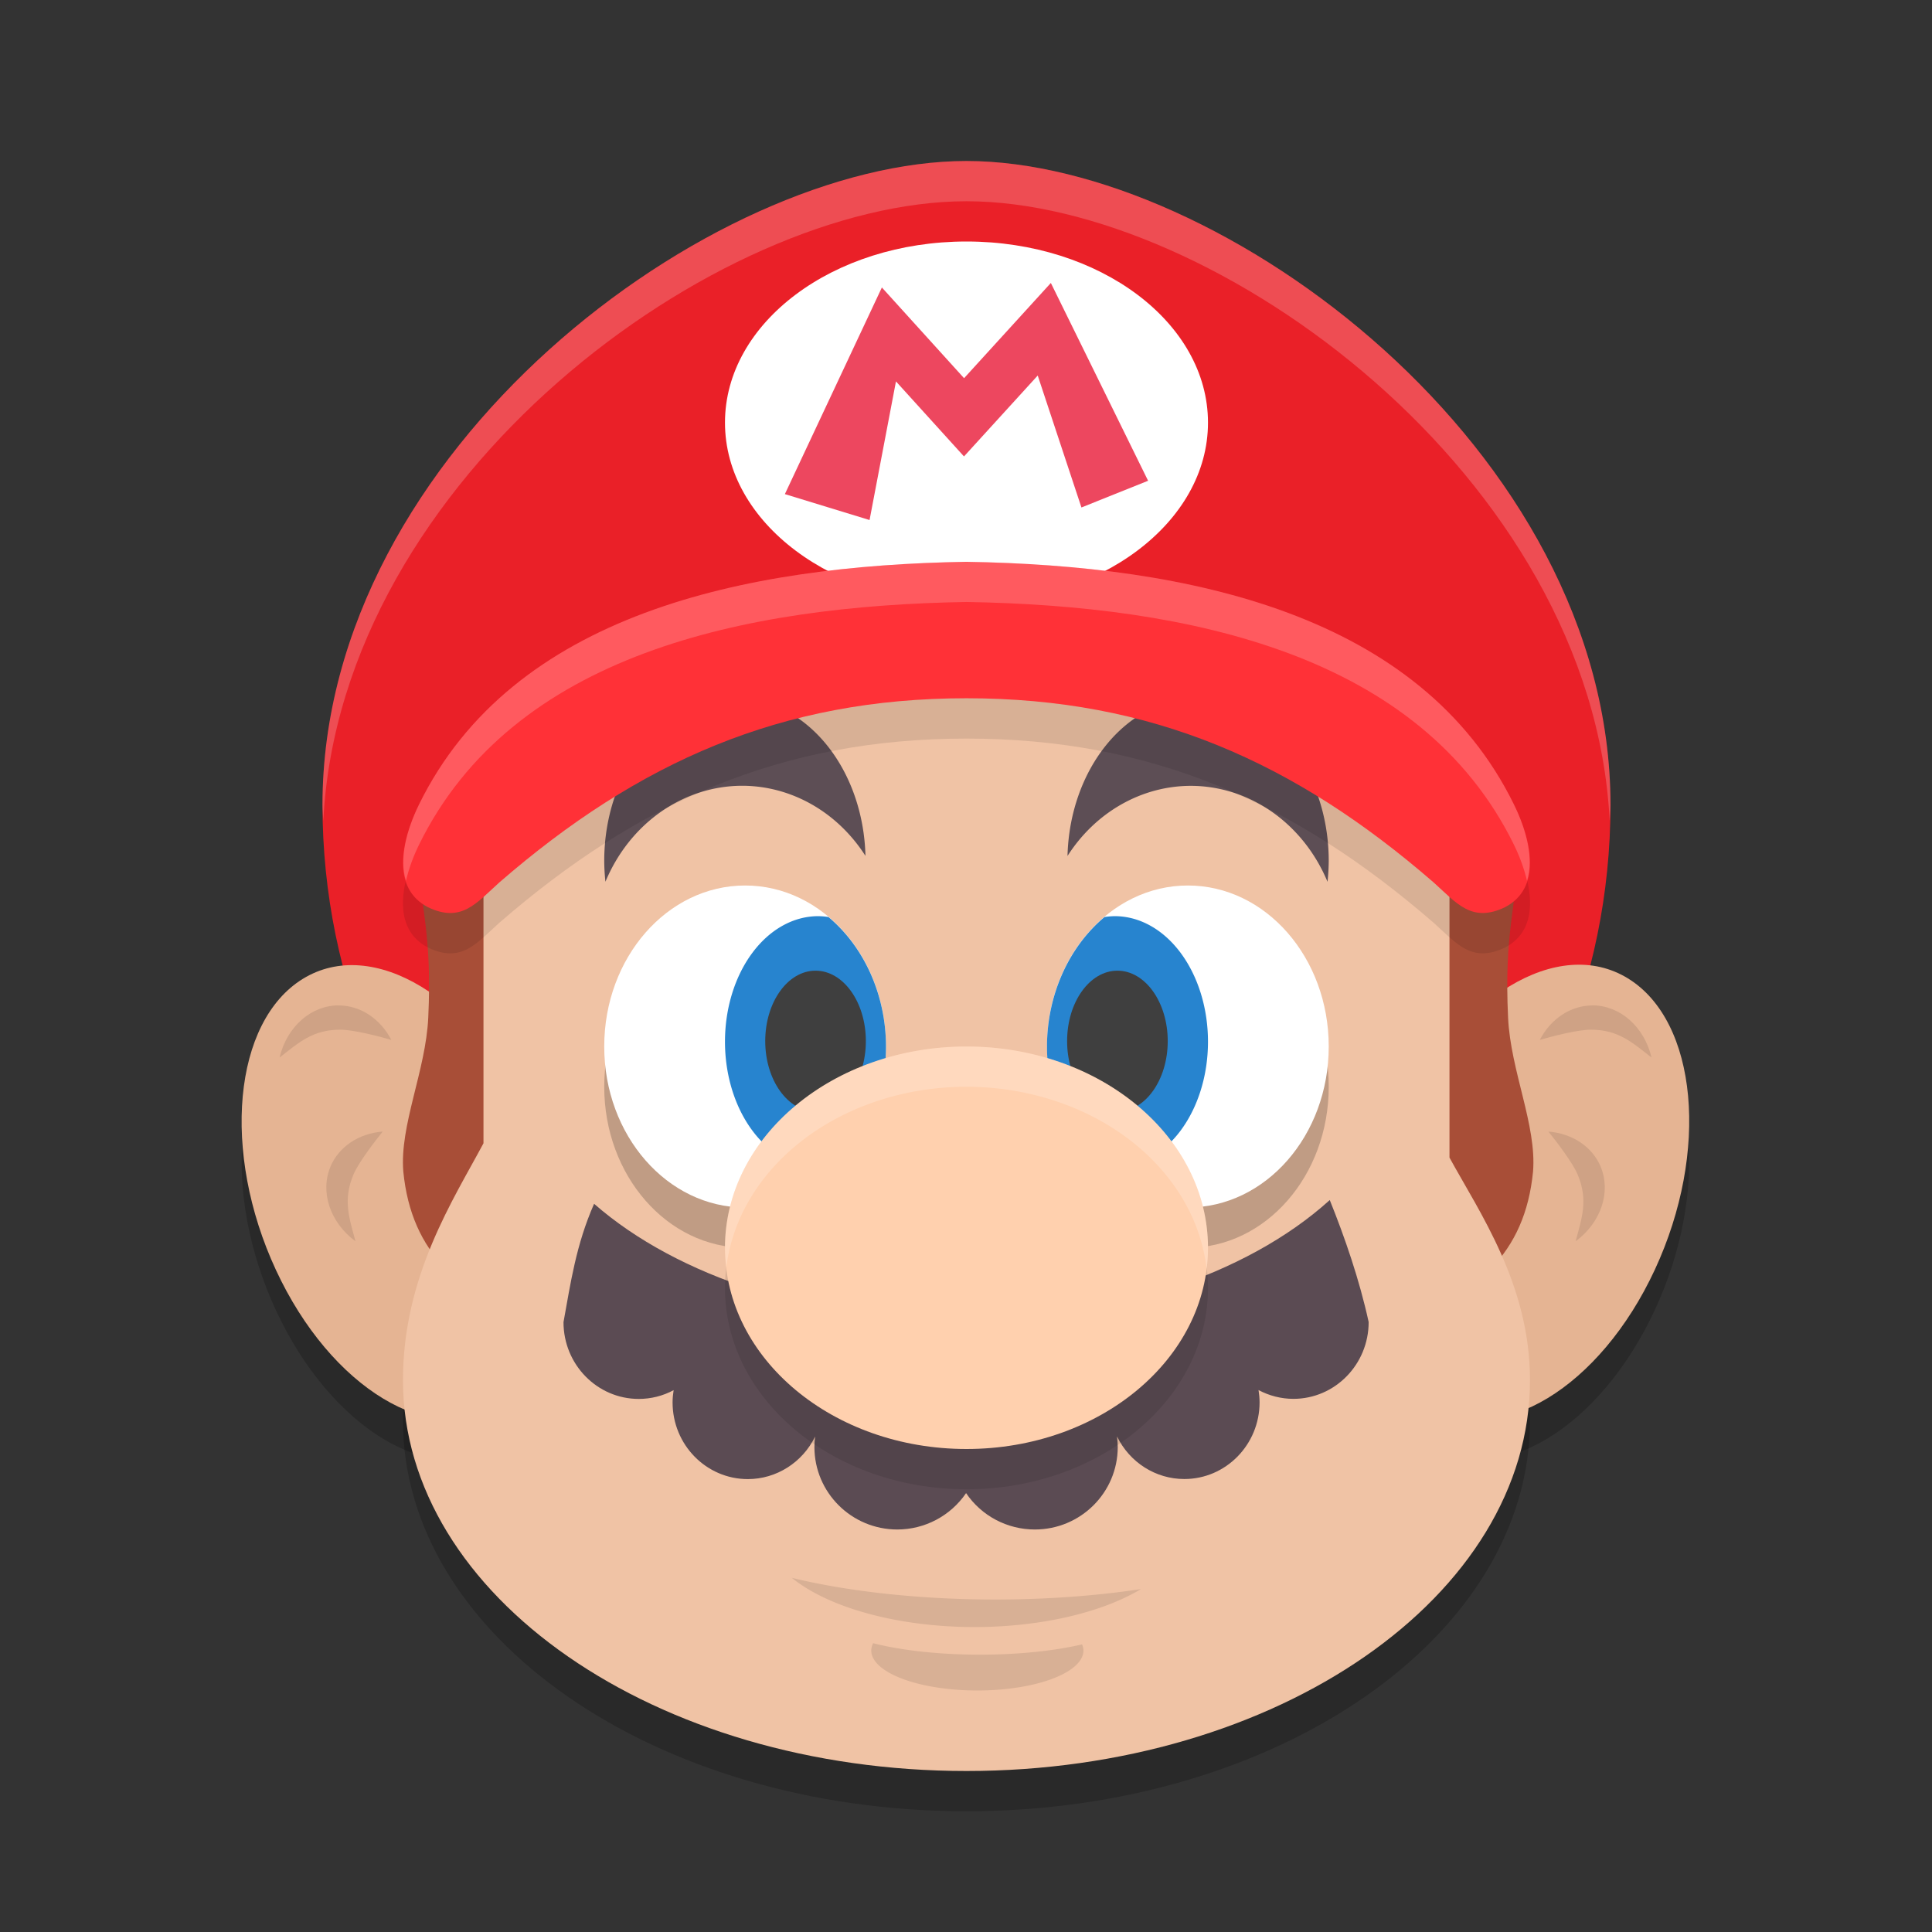 <svg xmlns="http://www.w3.org/2000/svg" width="24" height="24" version="1.1">
 <rect width="100%" height="100%" fill="#333333" stroke="none"/>
 <ellipse style="opacity:0.2" cx="-23.837" cy="3.134" rx="1.84" ry="2.928" transform="matrix(-0.852,-0.523,-0.421,0.907,0,0)"/>
 <ellipse style="opacity:0.2" cx="-1.93" cy="15.772" rx="1.84" ry="2.928" transform="matrix(0.852,-0.523,0.421,0.907,0,0)"/>
 <path style="opacity:0.2" d="m 6.006,10.123 v 4.579 c -0.371,0.697 -1,1.646 -1,2.943 0,2.682 3.134,4.855 7,4.855 3.866,0 7,-2.174 7,-4.855 0,-1.189 -0.629,-2.086 -1,-2.765 V 10.123 l -6,-2.245 z"/>
 <path style="fill:#ea2028" d="m 20.006,10 c 0,4.418 -3.582,8 -8,8 -4.418,0 -8,-3.582 -8,-8 0,-4.418 4.844,-8 8,-8 3.156,0 8,3.582 8,8 z"/>
 <ellipse style="fill:#e5b493" cx="-23.625" cy="2.705" rx="1.84" ry="2.928" transform="matrix(-0.852,-0.523,-0.421,0.907,0,0)"/>
 <path style="opacity:0.1" d="m 19.782,12.489 c 0.343,6e-4 0.643,0.265 0.734,0.648 -0.235,-0.182 -0.407,-0.346 -0.755,-0.346 -0.162,1.63e-4 -0.483,0.083 -0.633,0.127 0.138,-0.265 0.386,-0.428 0.653,-0.428 z"/>
 <path style="opacity:0.1" d="m 19.883,14.491 c 0.133,0.316 0.006,0.695 -0.31,0.929 0.076,-0.288 0.16,-0.509 0.025,-0.83 -0.063,-0.149 -0.265,-0.412 -0.363,-0.533 0.298,0.023 0.544,0.188 0.649,0.435 z"/>
 <path style="fill:#a84e37" d="m 18.894,10.366 h -1.588 v 6.091 c 1.032,-0.353 1.638,-0.884 1.738,-1.903 0.047,-0.576 -0.279,-1.25 -0.31,-1.912 -0.049,-1.05 0.092,-1.316 0.159,-2.276 z"/>
 <ellipse style="fill:#e5b493" cx="-1.718" cy="15.343" rx="1.84" ry="2.928" transform="matrix(0.852,-0.523,0.421,0.907,0,0)"/>
 <path style="opacity:0.1" d="m 4.207,12.489 c -0.343,6e-4 -0.643,0.265 -0.734,0.648 0.235,-0.182 0.407,-0.346 0.755,-0.346 0.162,1.63e-4 0.483,0.083 0.633,0.127 -0.138,-0.265 -0.386,-0.428 -0.653,-0.428 z"/>
 <path style="opacity:0.1" d="m 4.106,14.491 c -0.133,0.316 -0.006,0.695 0.31,0.929 -0.076,-0.288 -0.16,-0.509 -0.025,-0.83 0.063,-0.149 0.265,-0.412 0.363,-0.533 -0.298,0.023 -0.544,0.188 -0.649,0.435 z"/>
 <path style="fill:#a84e37" d="m 5.161,10.366 h 1.588 v 6.091 C 5.717,16.103 5.111,15.572 5.01,14.553 4.963,13.977 5.289,13.303 5.32,12.641 5.369,11.592 5.228,11.325 5.161,10.366 Z"/>
 <path style="fill:#f0c3a5" d="m 6.006,9.623 v 4.579 c -0.371,0.697 -1,1.646 -1,2.943 0,2.682 3.134,4.855 7,4.855 3.866,0 7,-2.174 7,-4.855 0,-1.189 -0.629,-2.086 -1,-2.765 V 9.623 l -6,-2.245 z"/>
 <path style="opacity:0.1" d="m 9.838,19.602 a 2.62,1.216 0 0 0 2.269,0.61 2.62,1.216 0 0 0 2.067,-0.472 4.042,1.216 0 0 1 -1.811,0.13 4.042,1.216 0 0 1 -2.525,-0.269 z m 1.008,0.811 a 1.319,0.497 0 0 0 -0.023,0.092 A 1.319,0.497 0 0 0 12.141,21 a 1.319,0.497 0 0 0 1.318,-0.496 1.319,0.497 0 0 0 -0.017,-0.077 1.901,0.497 0 0 1 -1.268,0.128 1.901,0.497 0 0 1 -1.329,-0.143 z"/>
 <path style="fill:#5b4b53" d="m 16.517,14.909 c -1.038,0.939 -2.759,1.501 -4.598,1.501 -1.805,-0.002 -3.497,-0.544 -4.539,-1.456 -0.225,0.511 -0.291,0.982 -0.38,1.47 -3.05e-5,0.527 0.419,0.954 0.935,0.954 0.151,-1.25e-4 0.3,-0.037 0.433,-0.109 -0.008,0.05 -0.013,0.101 -0.013,0.152 8.96e-5,0.527 0.419,0.953 0.935,0.953 0.354,-4.54e-4 0.678,-0.205 0.836,-0.529 -0.006,0.043 -0.009,0.087 -0.009,0.13 6.8e-5,0.566 0.461,1.025 1.03,1.025 0.342,-1.21e-4 0.662,-0.17 0.854,-0.452 0.191,0.283 0.511,0.452 0.854,0.452 0.569,9.4e-5 1.03,-0.459 1.03,-1.025 -3.64e-4,-0.044 -0.004,-0.087 -0.009,-0.131 0.158,0.324 0.481,0.529 0.836,0.529 0.516,-8e-6 0.935,-0.427 0.935,-0.953 -3.91e-4,-0.051 -0.005,-0.102 -0.013,-0.152 0.134,0.071 0.282,0.109 0.433,0.109 0.516,-7e-6 0.935,-0.427 0.935,-0.954 -0.114,-0.524 -0.297,-1.054 -0.483,-1.515 z"/>
 <path style="fill:#5d4e55" d="M 9.129,8.668 A 1.624,2.026 0 0 0 7.506,10.694 1.624,2.026 0 0 0 7.521,10.953 1.867,2.026 0 0 1 9.221,9.761 1.867,2.026 0 0 1 10.751,10.632 1.624,2.026 0 0 0 9.129,8.668 Z"/>
 <ellipse style="fill:#ffffff" cx="12.006" cy="5.25" rx="3" ry="2.25"/>
 <path style="fill:#ed475f" d="m 13.054,3.515 -1.078,1.183 -1.021,-1.127 -1.205,2.567 1.052,0.322 0.328,-1.722 0.845,0.932 0.916,-1.005 0.543,1.639 0.828,-0.332 z"/>
 <ellipse style="opacity:0.2" cx="9.256" cy="13.5" rx="1.75" ry="2"/>
 <ellipse style="fill:#ffffff" cx="9.256" cy="13" rx="1.75" ry="2"/>
 <path style="fill:#2784cf" d="M 10.163,11.381 A 1.158,1.559 0 0 0 9.006,12.94 1.158,1.559 0 0 0 10.163,14.5 1.158,1.559 0 0 0 10.463,14.446 1.75,2 0 0 0 11.006,13 1.75,2 0 0 0 10.292,11.392 1.158,1.559 0 0 0 10.163,11.381 Z"/>
 <ellipse style="fill:#3f3f3f" cx="10.131" cy="12.933" rx=".625" ry=".875"/>
 <path style="fill:#5d4e55" d="m 14.882,8.668 a 1.624,2.026 0 0 1 1.624,2.026 1.624,2.026 0 0 1 -0.015,0.26 1.867,2.026 0 0 0 -1.699,-1.192 1.867,2.026 0 0 0 -1.531,0.871 1.624,2.026 0 0 1 1.622,-1.964 z"/>
 <ellipse style="opacity:0.2" cx="-14.756" cy="13.5" rx="1.75" ry="2" transform="scale(-1,1)"/>
 <ellipse style="fill:#ffffff" cx="-14.756" cy="13" rx="1.75" ry="2" transform="scale(-1,1)"/>
 <path style="fill:#2784cf" d="M 13.849,11.381 A 1.158,1.559 0 0 1 15.006,12.94 1.158,1.559 0 0 1 13.849,14.5 1.158,1.559 0 0 1 13.549,14.446 1.75,2 0 0 1 13.006,13 a 1.75,2 0 0 1 0.714,-1.608 1.158,1.559 0 0 1 0.129,-0.011 z"/>
 <ellipse style="fill:#3f3f3f" cx="-13.881" cy="12.933" rx=".625" ry=".875" transform="scale(-1,1)"/>
 <ellipse style="opacity:0.1" cx="12.006" cy="16" rx="3" ry="2.5"/>
 <ellipse style="fill:#ffd0ae" cx="12.006" cy="15.5" rx="3" ry="2.5"/>
 <path style="opacity:0.1" d="m 12.006,7.479 c -2.755,0.046 -5.636,0.644 -6.8,3.014 -0.231,0.471 -0.34,1.044 0.111,1.278 0.415,0.198 0.598,-0.049 0.887,-0.309 1.725,-1.496 3.505,-2.287 5.802,-2.287 2.297,0 4.077,0.791 5.802,2.287 0.289,0.259 0.472,0.507 0.887,0.309 0.451,-0.234 0.343,-0.808 0.111,-1.278 C 17.641,8.123 14.761,7.525 12.006,7.479 Z"/>
 <path style="fill:#ff3137" d="M 12.006,6.979 C 9.251,7.024 6.37,7.623 5.206,9.992 c -0.231,0.471 -0.34,1.044 0.111,1.278 0.415,0.198 0.598,-0.049 0.887,-0.309 1.725,-1.496 3.505,-2.287 5.802,-2.287 2.297,0 4.077,0.791 5.802,2.287 0.289,0.259 0.472,0.507 0.887,0.309 0.451,-0.234 0.343,-0.808 0.111,-1.278 C 17.641,7.623 14.761,7.024 12.006,6.979 Z"/>
 <path style="opacity:0.2;fill:#ffffff" d="M 12.006,6.979 C 9.251,7.024 6.37,7.623 5.206,9.992 5.051,10.308 4.956,10.668 5.043,10.942 c 0.035,-0.151 0.092,-0.305 0.163,-0.45 1.164,-2.369 4.045,-2.968 6.8,-3.014 2.755,0.046 5.636,0.644 6.8,3.014 0.071,0.145 0.128,0.299 0.163,0.45 0.087,-0.275 -0.008,-0.635 -0.163,-0.95 -1.164,-2.369 -4.045,-2.968 -6.8,-3.014 z"/>
 <path style="opacity:0.2;fill:#ffffff" d="m 12.006,2 c -3.156,0 -8,3.582 -8,8 0,0.067 0.008,0.132 0.01,0.199 C 4.228,5.92 8.922,2.5 12.006,2.5 c 3.084,0 7.778,3.42 7.99,7.699 0.002,-0.067 0.01,-0.132 0.01,-0.199 0,-4.418 -4.844,-8 -8,-8 z"/>
 <path style="opacity:0.2;fill:#ffffff" d="m 12.006,13 a 3,2.5 0 0 0 -3,2.5 3,2.5 0 0 0 0.017,0.238 A 3,2.5 0 0 1 12.006,13.5 a 3,2.5 0 0 1 2.983,2.262 3,2.5 0 0 0 0.017,-0.262 3,2.5 0 0 0 -3,-2.5 z"/>
</svg>
